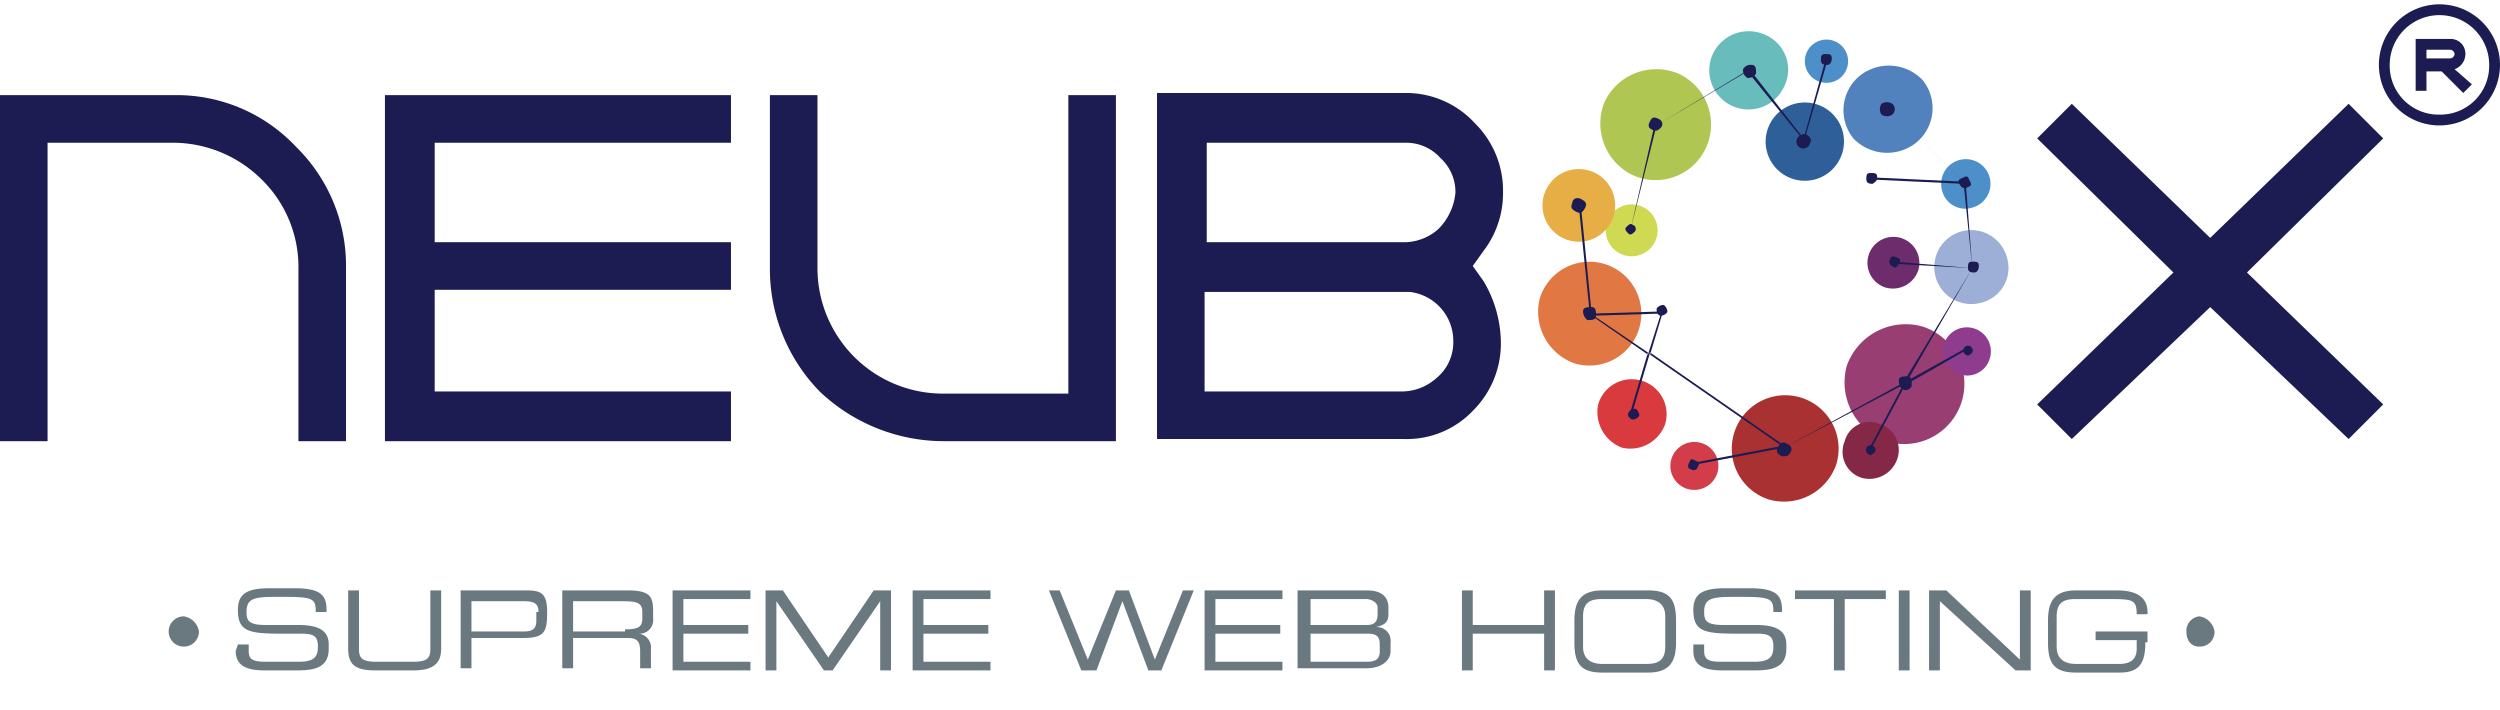 <svg id="Capa_1" data-name="Capa 1" xmlns="http://www.w3.org/2000/svg" viewBox="0 0 115.6 32.83"><defs><style>.cls-1{fill:#1c1c52;}.cls-2{fill:#69bcbc;}.cls-3{fill:#4d8fc9;}.cls-4{fill:#cfd951;}.cls-5{fill:#e6ae44;}.cls-6{fill:#9dafd7;}.cls-7{fill:#5182be;}.cls-8{fill:#2e5f98;}.cls-9{fill:#b0c652;}.cls-10{fill:#983e72;}.cls-11{fill:#8f3c8e;}.cls-12{fill:#6d2c6c;}.cls-13{fill:#a93132;}.cls-14{fill:#d23d49;}.cls-15{fill:#852746;}.cls-16{fill:#d83a3e;}.cls-17{fill:#e17743;}.cls-18{fill:#6a7980;}</style></defs><path class="cls-1" d="M12.1,8.3a5.66,5.66,0,0,1,1.7,4.1v8H16v-8a7.7,7.7,0,0,0-2.3-5.6A7.57,7.57,0,0,0,8,4.4H0v16H2.2V6.6H8A5.83,5.83,0,0,1,12.1,8.3ZM33.8,6.6V4.4h-16v16h16V18.1H20.1V13.4H33.8V11.2H20.1V6.6Zm9.9,13.8h7.9V4.4H49.4V18.2H43.6a5.8,5.8,0,0,1-5.8-5.8v-8H35.6v8a8.1,8.1,0,0,0,2.3,5.7A8.34,8.34,0,0,0,43.7,20.4ZM68.6,13l-.5-.7.5-.7a4.39,4.39,0,0,0,.9-2.7,4.38,4.38,0,0,0-1.3-3.2A4.31,4.31,0,0,0,65,4.3H53.5v16H64.9A4.22,4.22,0,0,0,68.1,19a4.38,4.38,0,0,0,1.3-3.2A5.66,5.66,0,0,0,68.6,13Zm-2.2,4.5a2.4,2.4,0,0,1-1.5.6H55.7V13.5h9.5a2.28,2.28,0,0,1,2,2.3A2.14,2.14,0,0,1,66.4,17.5Zm.1-6.9a2.4,2.4,0,0,1-1.5.6H55.8V6.6H65a2.13,2.13,0,0,1,1.6.7,2.13,2.13,0,0,1,.7,1.6A2.72,2.72,0,0,1,66.5,10.6Zm37.4,2,6.3-6.2-1.6-1.6L102.2,11,95.8,4.8,94.2,6.4l6.3,6.2-6.3,6.1,1.6,1.6,6.4-6.1,6.4,6.1,1.6-1.6Z"/><path class="cls-2" d="M82.5,4a1.81,1.81,0,1,1-3.3-1.5,1.83,1.83,0,0,1,2.4-.9A1.75,1.75,0,0,1,82.5,4Z"/><path class="cls-3" d="M84.7,3.8a1,1,0,1,1,.7-1.3A1,1,0,0,1,84.7,3.8Z"/><path class="cls-1" d="M84.5,3c-.1,0-.3,0-.3-.2s0-.3.2-.3.3,0,.3.2S84.6,3,84.5,3Zm-3.3.4a.4.4,0,0,1-.4.2.4.4,0,0,1-.2-.4A.4.4,0,0,1,81,3C81.2,3,81.2,3.2,81.2,3.4Z"/><path class="cls-4" d="M74.3,10.3a1.2,1.2,0,1,1,.8,1.5A1.2,1.2,0,0,1,74.3,10.3Z"/><path class="cls-5" d="M71.4,9a1.68,1.68,0,1,1,1.1,2.1A1.68,1.68,0,0,1,71.4,9Z"/><path class="cls-6" d="M91.6,14a1.71,1.71,0,1,1,1.2-2.1A1.66,1.66,0,0,1,91.6,14Z"/><path class="cls-7" d="M88.6,6.6a2.16,2.16,0,0,1-2.9-.2A2.07,2.07,0,0,1,86,3.5a2.16,2.16,0,0,1,2.9.2A2.06,2.06,0,0,1,88.6,6.6Z"/><path class="cls-3" d="M91.2,9.6a1.1,1.1,0,0,1-1.4-.8A1.14,1.14,0,0,1,92,8.2,1.14,1.14,0,0,1,91.2,9.6Z"/><path class="cls-1" d="M91.3,12.6c-.1,0-.3,0-.3-.2s0-.3.2-.3.3,0,.3.2S91.4,12.6,91.3,12.6ZM87.5,5.3a.45.45,0,0,1-.5,0,.45.45,0,0,1,0-.5.45.45,0,0,1,.5,0A.33.33,0,0,1,87.5,5.3Zm3.4,3.4c-.1,0-.2,0-.3-.2s0-.2.2-.3.2,0,.3.2S91.1,8.6,90.9,8.7Z"/><path class="cls-8" d="M85.1,7.3a1.81,1.81,0,1,1-.9-2.4A1.8,1.8,0,0,1,85.1,7.3Z"/><path class="cls-9" d="M78.9,6.8a2.56,2.56,0,0,1-3.4,1.3,2.65,2.65,0,0,1-1.3-3.4,2.65,2.65,0,0,1,3.4-1.3A2.59,2.59,0,0,1,78.9,6.8Z"/><path class="cls-1" d="M83.7,6.6a.32.32,0,1,1-.6-.2.4.4,0,0,1,.4-.2C83.7,6.3,83.8,6.5,83.7,6.6Zm-6.9-.7c-.1.1-.2.2-.4.1s-.2-.2-.1-.4.2-.2.4-.1S76.9,5.8,76.8,5.9Zm-1.2,4.8c-.1.1-.2.2-.3.1s-.2-.2-.1-.3.2-.2.3-.1A.19.19,0,0,1,75.6,10.7Zm11-2.2c-.1,0-.3,0-.3-.2s0-.3.2-.3.3,0,.3.2S86.7,8.4,86.6,8.5Z"/><path class="cls-10" d="M87.2,20.4a2.89,2.89,0,0,1-1.8-3.5,2.89,2.89,0,0,1,3.5-1.8,2.78,2.78,0,0,1-1.7,5.3Z"/><path class="cls-11" d="M90.6,17.3a1.11,1.11,0,1,1,1.4-.7A1.08,1.08,0,0,1,90.6,17.3Z"/><path class="cls-12" d="M87.2,13.3a1.2,1.2,0,1,1,1.5-.8A1.24,1.24,0,0,1,87.2,13.3Z"/><path class="cls-13" d="M81.8,23.1a2.47,2.47,0,1,1,3.1-1.6A2.56,2.56,0,0,1,81.8,23.1Z"/><path class="cls-14" d="M78,22.6a1.11,1.11,0,1,1,1.4-.7A1.12,1.12,0,0,1,78,22.6Z"/><path class="cls-1" d="M88,18c-.1,0-.2-.2-.2-.4s.2-.2.4-.2.2.2.2.4S88.1,18.1,88,18Zm2.9-1.6a.22.22,0,1,1,.3-.1C91.1,16.4,91,16.5,90.9,16.4Zm-3.4-4.1a.19.19,0,0,1-.1-.3c0-.1.1-.2.3-.1s.2.1.1.3S87.6,12.4,87.5,12.3Z"/><path class="cls-15" d="M86.1,22.1a1.26,1.26,0,0,1-.8-1.7,1.19,1.19,0,0,1,1.6-.8,1.26,1.26,0,0,1,.8,1.7A1.36,1.36,0,0,1,86.1,22.1Z"/><path class="cls-1" d="M86.4,21a.22.22,0,1,1,.3-.1C86.6,21,86.5,21.1,86.4,21Zm-4,.1c-.2-.1-.3-.2-.2-.4s.2-.3.4-.2.3.2.2.4S82.6,21.1,82.4,21.1Zm-4.2.6c-.1,0-.2-.1-.1-.3s.1-.2.3-.1.2.1.1.3A.19.19,0,0,1,78.2,21.7Z"/><path class="cls-16" d="M73.9,18.7a1.61,1.61,0,0,1,3.1.9,1.71,1.71,0,0,1-2,1.1A1.76,1.76,0,0,1,73.9,18.7Z"/><path class="cls-17" d="M71.2,13.8a2.4,2.4,0,1,1,1.6,3A2.53,2.53,0,0,1,71.2,13.8Z"/><path class="cls-1" d="M75.3,19.1c0-.1.2-.2.3-.2s.2.2.2.3-.2.2-.3.2S75.2,19.2,75.3,19.1Zm1.3-4.8c0-.1.2-.2.3-.2s.2.2.2.3-.2.2-.3.2S76.6,14.5,76.6,14.3Zm-3.4.1c0-.2.2-.2.4-.2s.2.2.2.4-.2.2-.4.2A.52.52,0,0,1,73.2,14.4Zm-.5-5c0-.2.2-.3.4-.2s.3.2.2.4-.2.3-.4.2S72.6,9.6,72.7,9.4Z"/><path class="cls-1" d="M91.2,12.4l-.3-3.9L87.3,5l3.5,3.4-4.3-.2v.1l4.3.2.4,3.9-3.6-.3v.1l3.6.2L88,17.7l-5.5,3-6.2-4.3.6-2-3.3.1-.5-5H73l.5,4.9h-.1l2.8,1.9L75.4,19h.1l.8-2.7,6.2,4.3-4.2.8v.1l4.2-.8L88,17.8l-1.6,3h.1l1.6-3,2.8-1.6v-.1l-2.7,1.5Zm-15,4-2.6-1.8,3.2-.1Z"/><path class="cls-1" d="M76.6,5.8l4.2-2.5,2.6,3.2v.1l1.1-3.8h-.1l-1,3.6L80.9,3.2,76.6,5.8h-.1l-1.1,4.8Z"/><path class="cls-1" d="M113.5,3.2a.75.75,0,0,0,.5-.7.68.68,0,0,0-.7-.7h-1.6V4.2h.5V3.3h.7l1,1,.4-.4Zm-1.3-.9h1.1a.22.22,0,0,1,.2.2.22.22,0,0,1-.2.2h-1.1Z"/><path class="cls-1" d="M112.8.2A2.8,2.8,0,1,0,115.6,3,2.8,2.8,0,0,0,112.8.2Zm0,5.1A2.26,2.26,0,0,1,110.5,3a2.3,2.3,0,1,1,4.6,0A2.26,2.26,0,0,1,112.8,5.3Z"/><path class="cls-18" d="M102.4,29.2a.68.68,0,0,1-.7.7c-.4,0-.6-.3-.6-.7a.67.67,0,0,1,.6-.7A.84.84,0,0,1,102.4,29.2Zm-93.2,0a.7.7,0,1,1-.7-.7A.84.84,0,0,1,9.2,29.2Z"/><path class="cls-18" d="M11,29.8h.5v.3c0,.4.2.5.8.5h1.5c.7,0,.9-.2.9-.7s-.2-.6-.8-.6H13c-1.5,0-2-.1-2-1.1,0-.8.5-1,1.5-1h1.1c1.2,0,1.5.3,1.5,1v.1h-.5c0-.6-.1-.7-1.4-.7h-.5c-1,0-1.3.1-1.3.7,0,.4.1.6.9.6h1.5c1,0,1.4.3,1.4.9V30c0,.9-.7,1-1.5,1H12.3c-.7,0-1.4-.1-1.4-.9Zm5.1-2.5h.5V30c0,.4.1.6.8.6h1.7c.7,0,.8-.2.8-.6V27.3h.5V30c0,.7-.4,1-1.3,1H17.4c-.9,0-1.3-.2-1.3-1Zm5.2,0h3c.7,0,1,.1,1,1s-.1,1.2-1.1,1.2H21.8v1.4h-.5Zm3.6,1c0-.4-.2-.5-.7-.5H21.8v1.4h2.4c.4,0,.6-.1.6-.5v-.4Zm1.2-1H29c1.1,0,1.2.3,1.2,1v.3a.63.63,0,0,1-.7.7.64.64,0,0,1,.6.7v.9h-.5v-.8c0-.6-.3-.6-.7-.6H26.5v1.4H26V27.3Zm2.8,1.8c.6,0,.8-.1.8-.5v-.3c0-.4-.2-.5-.9-.5H26.5v1.4h2.4Zm2.2-1.8h3.6v.4H31.6v1.2h3v.4h-3v1.3h3.1V31H31.1Zm4.3,0h.8l2.1,3.1,2.1-3.1h.8V31h-.5V27.8L38.5,31h-.4l-2.2-3.2V31h-.5Zm6.8,0h3.6v.4H42.7v1.2h3v.4h-3v1.3h3.1V31H42.2Zm6.3,0H49l1.3,3.2,1.3-3.2h.6l1.2,3.2,1.3-3.2h.5L53.7,31h-.6l-1.2-3.2L50.7,31H50Zm7.2,0h3.6v.4H56.2v1.2h3v.4h-3v1.3h3.1V31H55.7Zm4.4,0h3.1c.8,0,1,.4,1,.8v.3c0,.3-.1.5-.6.6a.63.63,0,0,1,.7.7v.4c0,.5-.5.8-1.1.8H60V27.3Zm3.6.8c0-.3-.4-.4-.5-.4H60.6v1.2h2.6c.3,0,.5-.1.5-.5Zm.1,1.7c0-.5-.3-.5-.7-.5H60.6v1.3h2.6c.5,0,.6-.2.6-.5Zm3.8-2.5h.5v1.6h3.3V27.3h.5V31h-.5V29.3H68.1V31h-.5Zm5.2,1.4c0-.9.3-1.4,1.3-1.4h2.1c1,0,1.3.4,1.3,1.4v1c0,.9-.3,1.4-1.3,1.4H74.1c-1,0-1.3-.4-1.3-1.4Zm4.2-.2c0-.6-.4-.8-.9-.8h-2c-.5,0-.9.1-.9.8v1.4c0,.6.4.8.9.8h2c.5,0,.9-.1.9-.8Zm1.3,1.3h.5v.3c0,.4.2.5.8.5h1.5c.7,0,.9-.2.9-.7s-.2-.6-.8-.6h-.9c-1.5,0-2-.1-2-1.1,0-.8.5-1,1.5-1h1.1c1.2,0,1.5.3,1.5,1v.1H82c0-.6-.1-.7-1.4-.7h-.5c-1,0-1.3.1-1.3.7,0,.4.1.6.9.6h1.5c1,0,1.4.3,1.4.9V30c0,.9-.7,1-1.5,1H79.7c-.7,0-1.4-.1-1.4-.9Zm6.5-2.1H83v-.4h4.2v.4H85.3V31h-.5Zm3-.4h.5V31h-.5Zm1.4,0H90l3.4,3.2V27.3h.5V31h-.7l-3.5-3.2V31h-.5Zm10,2.4c0,1-.3,1.4-1.2,1.4H96c-1,0-1.3-.4-1.3-1.4v-1c0-.9.3-1.4,1.3-1.4h1.9c.7,0,1.4.2,1.4,1v.1h-.5c0-.7-.2-.7-1.4-.7H96c-.5,0-.9.1-.9.8v1.4c0,.6.4.8.9.8h2c.5,0,.8-.2.8-.7v-.4H96.9v-.4h2.4v.5Z"/></svg>